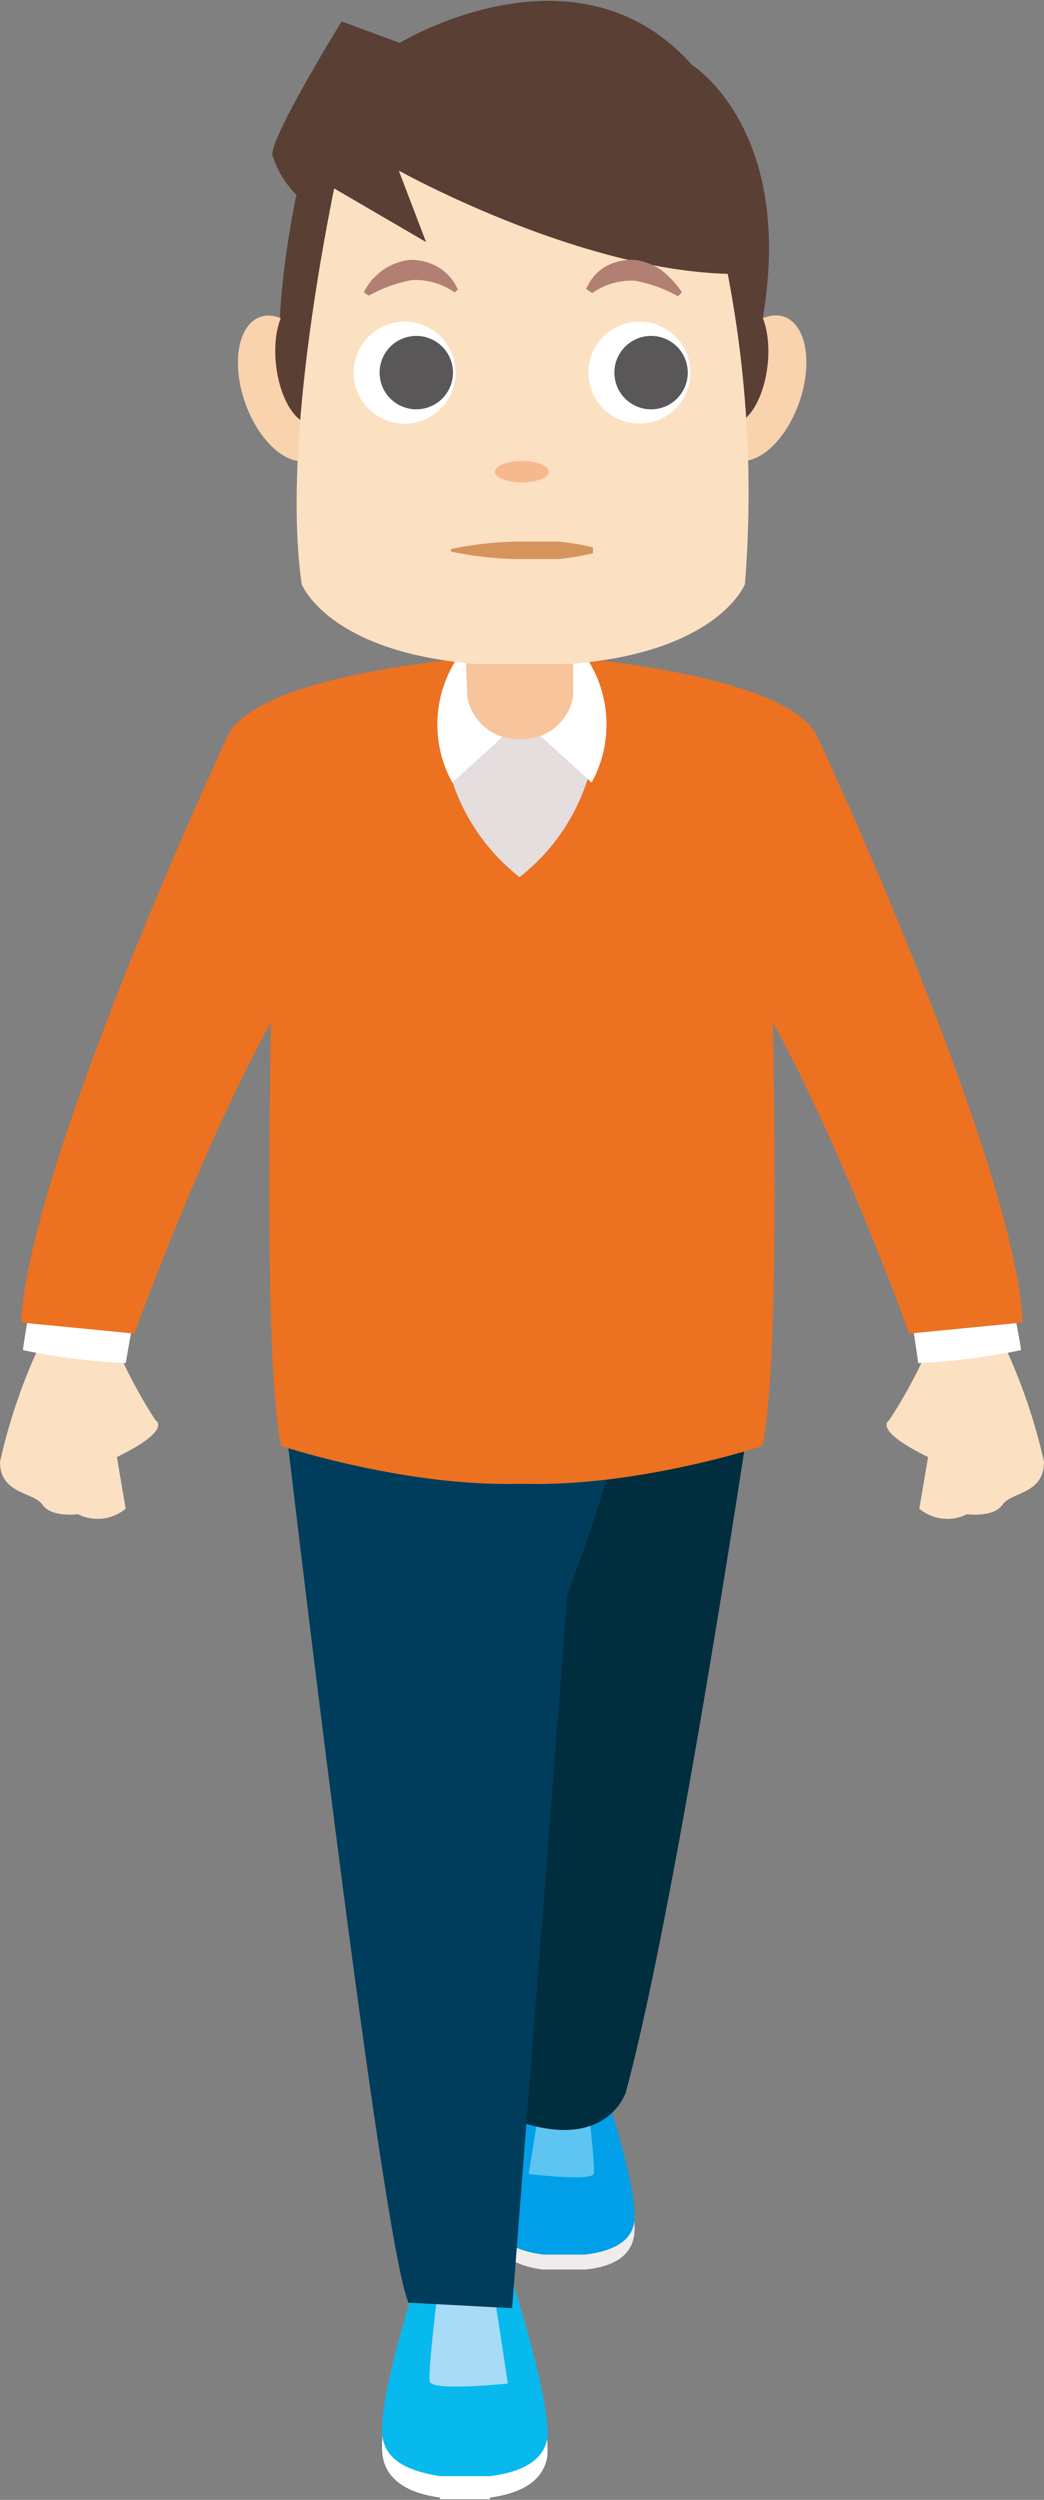 <svg xmlns="http://www.w3.org/2000/svg" viewBox="0 0 32.15 76.95"><rect x="0" y="0" width="32.15" height="76.95" fill="#808080" stroke="none"/><defs><style>.cls-4{fill:#fff}.cls-9{fill:#fbe0c2}.cls-10{fill:#ec7121}.cls-13{fill:#5a3f34}.cls-14{fill:#f9d2ae}.cls-16{fill:#595757}</style></defs><g id="レイヤー_2" data-name="レイヤー 2"><g id="人"><path d="M16.15 64.3l.92-.33v-.23l.31.12.32-.12V64l.91.33s1.1 3.52.91 4.53c-.12.65-.75.93-1.5 1h-1.31c-.74-.1-1.37-.38-1.49-1-.16-1.04.93-4.56.93-4.56z" fill="#f1ecec"/><path d="M16.15 64.26l.92-.3v-.22l.31.11.32-.11V64l.91.3s1.1 3.22.91 4.16c-.12.59-.75.85-1.5.94h-1.28c-.74-.09-1.37-.35-1.49-.94-.19-.98.9-4.2.9-4.2z" fill="#009fe8"/><path d="M17.87 63s.51 3.69.41 3.92-2 0-2 0l.56-3.46" fill="#5ec4f1"/><path class="cls-4" d="M15.74 70.14l-1.07-.4v-.28l-.37.14-.37-.14v.28l-1.07.4s-1.29 4.26-1.07 5.5c.15.78.89 1.12 1.76 1.24v.05h1.54v-.05c.88-.12 1.62-.46 1.76-1.24.15-1.24-1.11-5.5-1.11-5.5z"/><path d="M15.74 70.08l-1.07-.36v-.26l-.37.13-.37-.13v.26l-1.07.36s-1.29 3.92-1.07 5c.15.72.89 1 1.76 1.14h1.54c.88-.11 1.62-.42 1.76-1.14.15-1.08-1.11-5-1.11-5z" fill="#08b9ee"/><path d="M13.73 68.55s-.6 4.48-.49 4.77 2.4.05 2.4.05L15 69.18" fill="#a7dbf6"/><path d="M23.27 42.35s-2.36 16-4 22.06c0 0-.59 1.87-3.42.85S14.76 57 15 52.39s.27-10 .27-10" fill="#012e3f"/><path d="M8.72 43.21s3 25.74 3.86 27.67l3.19.17 1.7-21.95s2-5.38 1.75-6.18" fill="#003d5c"/><path class="cls-9" d="M2.18 40.77l1.09-.23a3.85 3.85 0 0 1 .38 1.08 15.22 15.22 0 0 0 1.14 2.1s.55.28-1.19 1.13l.27 1.59a1.35 1.35 0 0 1-1.47.17s-.82.11-1.09-.29S0 46 0 45a17.51 17.51 0 0 1 1.42-4z"/><path class="cls-4" d="M1 39.8s-.29 1.59-.29 1.76a20.08 20.08 0 0 0 3.16.4l.33-1.87z"/><path class="cls-10" d="M8.55 23.93s-.65 17 .11 20.58c0 0 6.49 2.15 10.41.62l-2.34-23.81"/><path class="cls-10" d="M14.6 20.24s-6.75.51-7.6 2.44C6.19 24.42 1.84 34 .85 39.2a10.15 10.15 0 0 0-.2 1.51l3.49.34s4.47-12.42 7.36-13.5a30.1 30.1 0 0 0 4.25-1.87l-.33-6"/><path class="cls-9" d="M30 40.77l-1.09-.23a3.85 3.85 0 0 0-.38 1.08 15.22 15.22 0 0 1-1.15 2.1s-.54.28 1.2 1.13l-.27 1.59a1.35 1.35 0 0 0 1.47.17s.82.11 1.09-.29S32.15 46 32.15 45a17.51 17.51 0 0 0-1.42-4z"/><path class="cls-4" d="M31.11 39.8s.33 1.59.33 1.76a20.08 20.08 0 0 1-3.16.4L28 40.09z"/><path class="cls-10" d="M23.59 23.93s.66 17-.11 20.58c0 0-6.48 2.15-10.4.62l2.34-23.81"/><path class="cls-10" d="M17.55 20.24s6.75.51 7.62 2.44C26 24.42 30.31 34 31.3 39.2a10 10 0 0 1 .19 1.51l-3.49.34s-4.47-12.42-7.36-13.5a29.39 29.39 0 0 1-4.25-1.87l.33-6"/><path d="M13.62 21.85A6.22 6.22 0 0 0 16 27a6.21 6.21 0 0 0 2.38-5.19L16 21.75z" fill="#e5ddde"/><path class="cls-4" d="M15.86 20.13L14.27 20a3.7 3.7 0 0 0-.34 4.09l2-1.82zm.43 0l1.59-.13a3.72 3.72 0 0 1 .34 4.09l-2-1.82z"/><path d="M16.68 19.48a3.72 3.72 0 0 0-.2-.37l-.44.15-.45-.15a3.72 3.72 0 0 0-.2.37l-1.06.36.06 1.59A1.57 1.57 0 0 0 16 22.75a1.58 1.58 0 0 0 1.65-1.32v-1.59z" fill="#f7c49c"/><path class="cls-13" d="M10.48 15c-3.22-.65-1.35-9-1.35-9a3 3 0 0 1-.74-1.22C8.3 4.26 10.52.66 10.52.66l1.79.66s5.44-3.32 9 .68c0 0 4.14 2.57 1.48 10.51"/><ellipse class="cls-14" cx="23.37" cy="11.96" rx="2.33" ry="1.31" transform="rotate(-70.75 23.366 11.95)"/><ellipse class="cls-13" cx="22.71" cy="11.14" rx="1.92" ry=".93" transform="rotate(-83.41 22.716 11.143)"/><ellipse class="cls-14" cx="8.78" cy="11.96" rx="1.31" ry="2.33" transform="rotate(-19.25 8.771 11.952)"/><ellipse class="cls-13" cx="9.43" cy="11.14" rx=".93" ry="1.92" transform="rotate(-6.59 9.464 11.175)"/><path class="cls-9" d="M12.28 5.25l.84 2.2-2.83-1.65c-.54 2.68-1.54 8.42-1 12.18 0 0 .81 2.11 5.41 2.46h2.83c4.6-.35 5.41-2.46 5.41-2.46a35.55 35.55 0 0 0-.53-9.55c-4.67-.13-10.13-3.18-10.13-3.18z"/><ellipse cx="16.07" cy="14.52" rx=".83" ry=".33" fill="#f6b98e"/><circle class="cls-4" cx="19.69" cy="11.47" r="1.57"/><circle class="cls-16" cx="20.05" cy="11.47" r="1.13"/><circle class="cls-4" cx="12.46" cy="11.47" r="1.57"/><circle class="cls-16" cx="12.82" cy="11.47" r="1.13"/><path d="M13.89 16.9a10.84 10.84 0 0 1 2.18-.23h1.1a7.08 7.08 0 0 1 1.09.18v.18a7.08 7.08 0 0 1-1.09.18h-1.1a10.84 10.84 0 0 1-2.18-.23z" fill="#d6945d"/><path d="M18.05 8.9a1.45 1.45 0 0 1 .57-.68 1.69 1.69 0 0 1 .92-.22 1.82 1.82 0 0 1 .86.34 3.06 3.06 0 0 1 .32.3A2.74 2.74 0 0 1 21 9l-.12.12a4.28 4.28 0 0 0-1.34-.48 2.11 2.11 0 0 0-1.3.38zM14 9a2.13 2.13 0 0 0-1.3-.38 4.19 4.19 0 0 0-1.34.48L11.2 9a2.74 2.74 0 0 1 .23-.36 3.06 3.06 0 0 1 .32-.3 1.82 1.82 0 0 1 .86-.34 1.65 1.65 0 0 1 .91.24 1.47 1.47 0 0 1 .58.68z" fill="#b28073"/></g></g></svg>